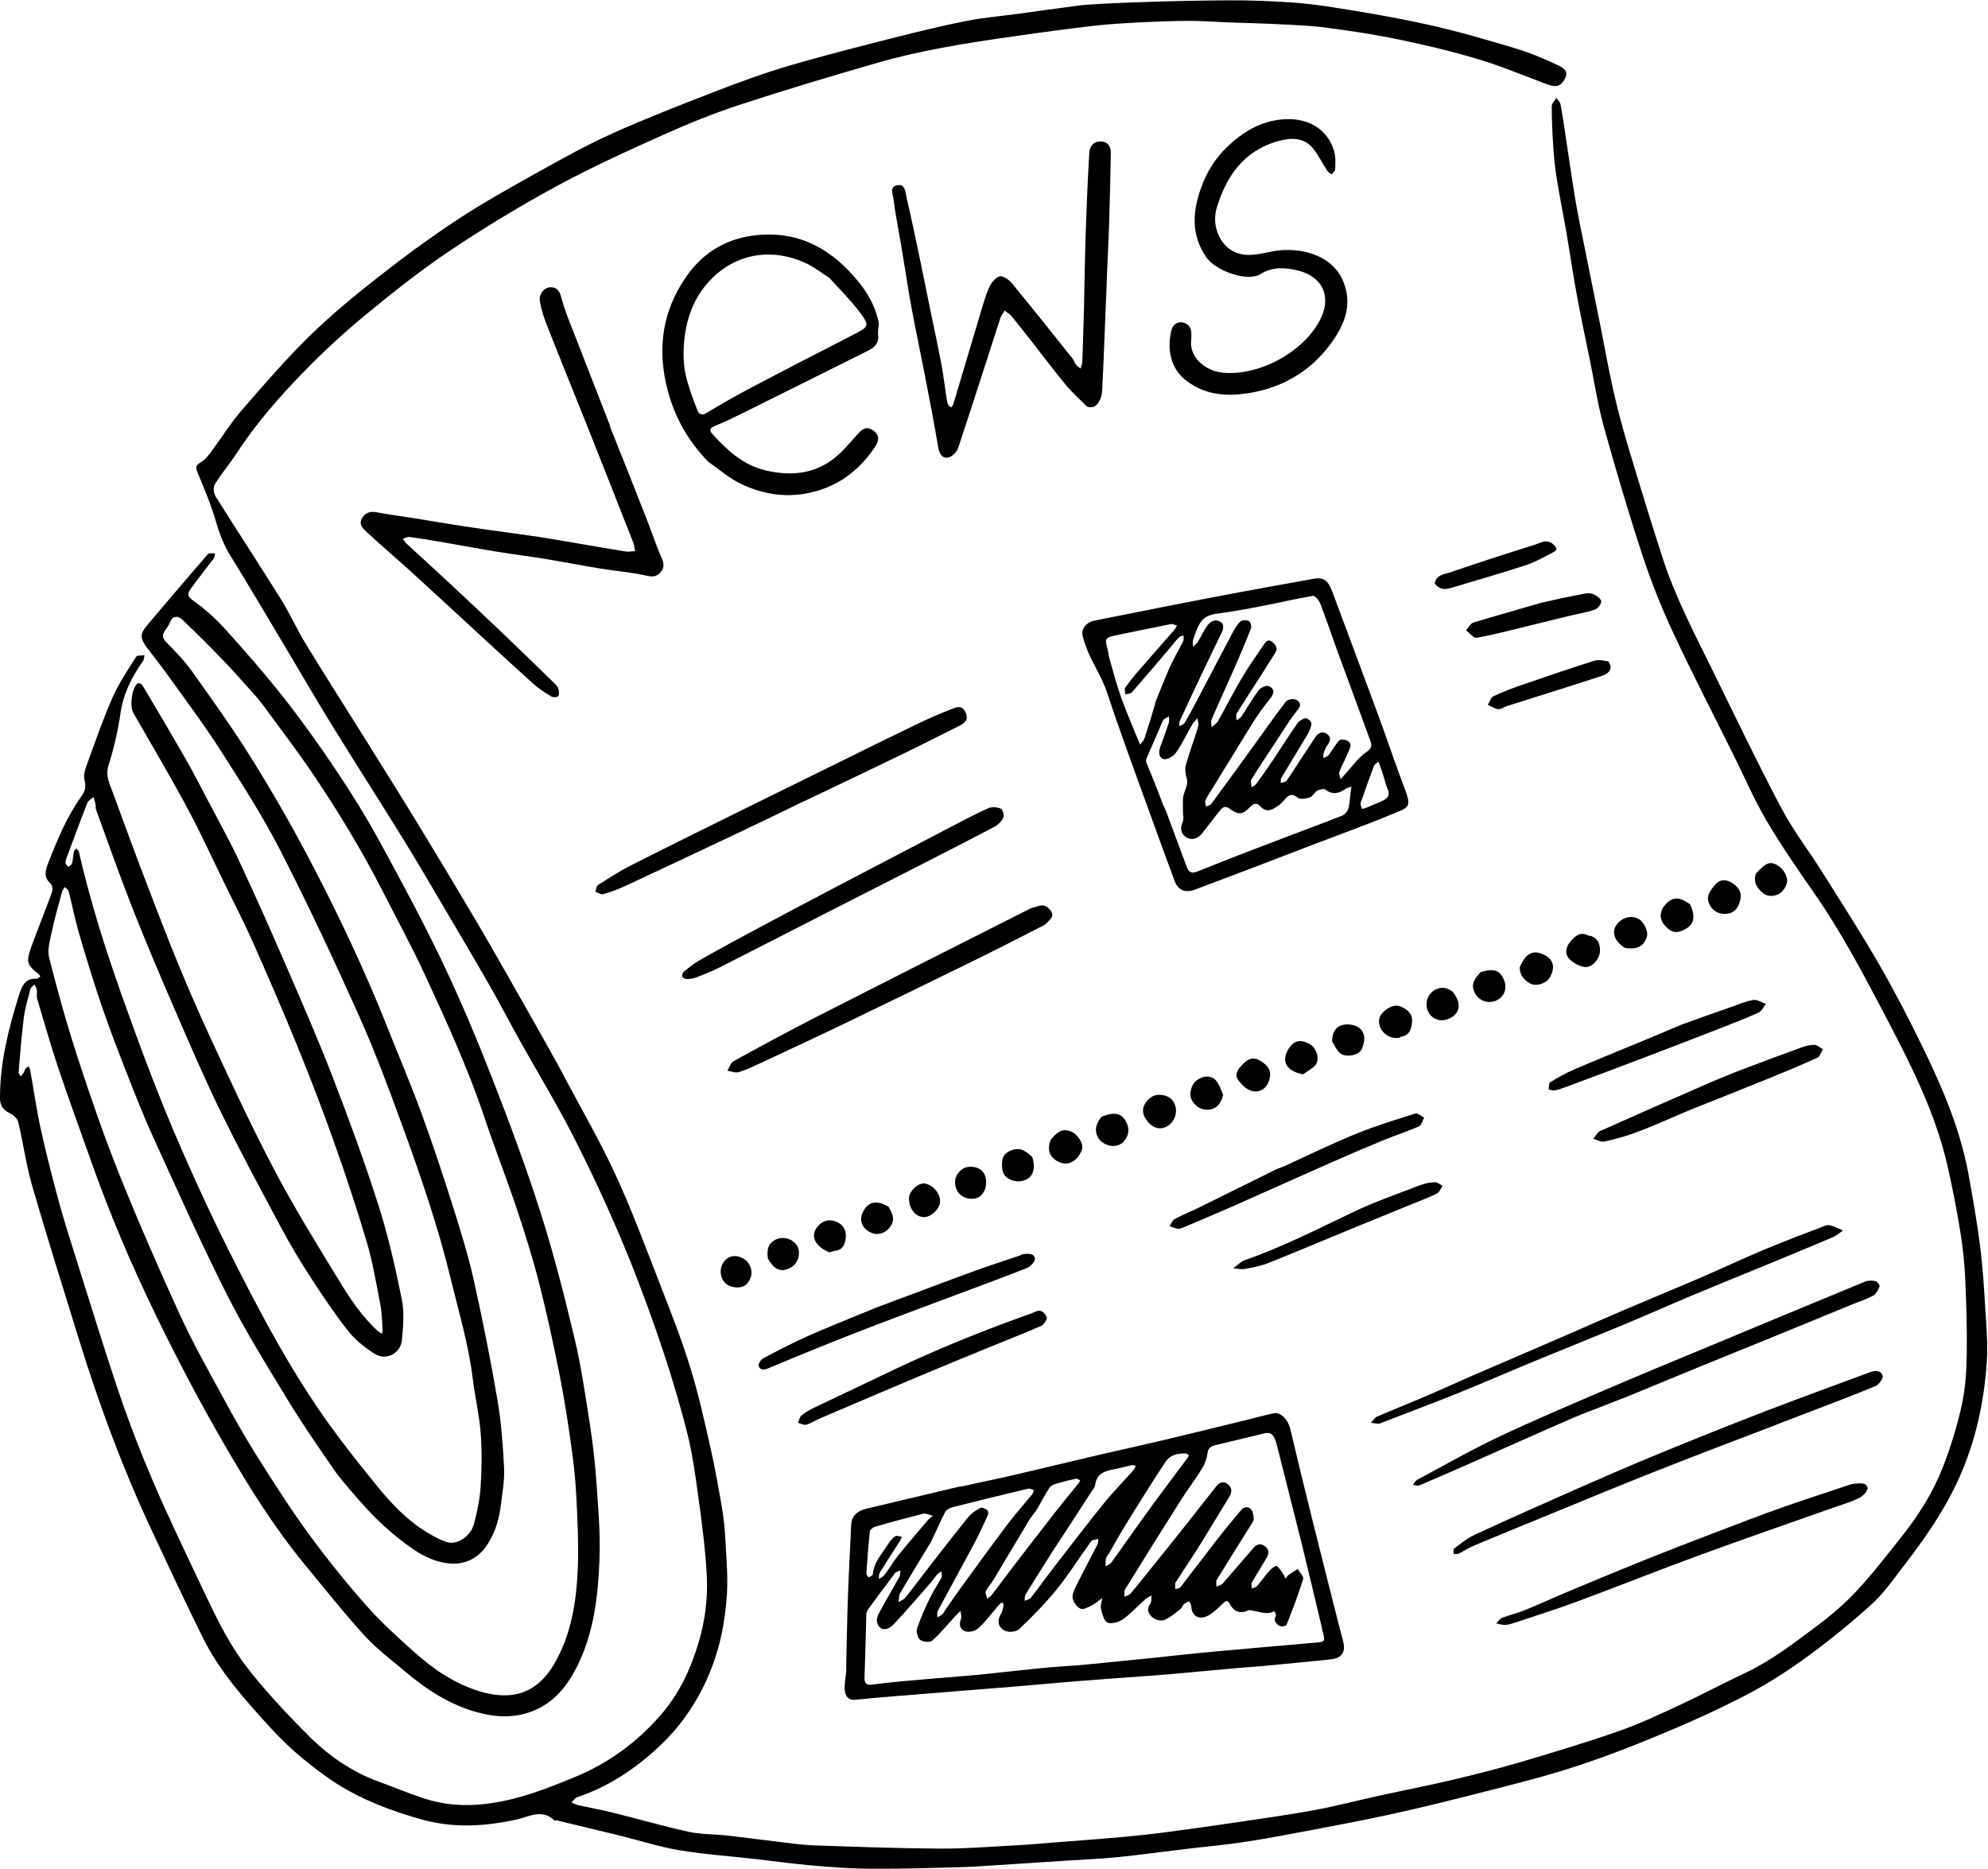 <?xml version="1.0" encoding="UTF-8"?><svg xmlns="http://www.w3.org/2000/svg" xmlns:xlink="http://www.w3.org/1999/xlink" fill="none" height="1115.4" preserveAspectRatio="xMidYMid meet" stroke="#000" stroke-linecap="round" stroke-linejoin="round" style="fill: none;" version="1.0" viewBox="-0.0 -0.2 1186.6 1115.4" width="1186.6" zoomAndPan="magnify"><g id="change1_1"><path class="selected" d="M334.063 637.181 C345.063 658.291 356.965 678.48 366.813 699.626 C376.94 721.373 385.264 743.974 393.996 766.35 C400.382 782.712 406.798 799.114 412.005 815.871 C416.847 831.456 420.36 847.476 423.981 863.413 C426.731 875.518 428.905 887.764 430.991 900.005 C432.068 906.326 432.668 912.76 433.002 919.167 C433.559 929.85 434.533 940.603 433.882 951.238 C432.815 968.658 429.245 985.661 422.03 1001.764 C415.113 1017.203 405.519 1030.827 393.255 1042.274 C379.163 1055.426 363.26 1066.048 344.731 1072.264 C343.306 1072.742 342.277 1074.398 341.063 1075.506 C342.464 1076.064 343.821 1076.822 345.274 1077.147 C352.151 1078.685 359.103 1079.911 365.939 1081.607 C381.033 1085.35 395.991 1089.688 411.172 1093.018 C418.522 1094.63 426.266 1094.375 433.804 1095.215 C444.599 1096.417 455.363 1097.898 466.152 1099.163 C472.697 1099.93 479.251 1100.895 485.823 1101.114 C510.873 1101.948 535.931 1102.88 560.99 1103.042 C575.709 1103.137 590.441 1101.94 605.158 1101.147 C614.058 1100.667 622.942 1099.869 631.83 1099.176 C644.417 1098.196 657.01 1097.284 669.583 1096.147 C678.685 1095.324 687.778 1094.337 696.838 1093.146 C711.027 1091.28 725.197 1089.262 739.353 1087.159 C754.401 1084.924 769.486 1082.857 784.436 1080.078 C797.485 1077.653 810.355 1074.28 823.328 1071.436 C837.703 1068.285 852.16 1065.492 866.481 1062.115 C880.096 1058.904 893.685 1055.498 907.097 1051.539 C926.813 1045.718 946.518 1039.778 965.924 1033.019 C978.254 1028.724 990.159 1023.12 1002.027 1017.612 C1015.32 1011.444 1028.267 1004.53 1041.528 998.29 C1056.997 991.01 1070.444 980.661 1083.988 970.539 C1092.557 964.135 1100.875 957.127 1108.134 949.304 C1117.967 938.706 1126.848 927.202 1135.823 915.839 C1145.432 903.672 1153.684 890.501 1159.367 876.113 C1164.125 864.067 1167.979 851.536 1170.822 838.902 C1173.03 829.088 1173.738 818.796 1173.907 808.697 C1174.167 793.122 1173.675 777.516 1172.958 761.949 C1172.531 752.67 1171.469 743.373 1169.965 734.203 C1167.883 721.497 1165.411 708.838 1162.587 696.274 C1155.154 663.208 1139.676 633.431 1124.088 603.738 C1111.439 579.644 1098.672 555.625 1083.119 533.193 C1073.288 519.015 1063.403 504.814 1054.645 489.972 C1047.29 477.509 1041.516 464.111 1035.066 451.115 C1022.785 426.371 1010.088 401.82 998.413 376.792 C991.46 361.886 985.367 346.474 980.236 330.846 C971.984 305.71 964.481 280.309 957.394 254.816 C953.792 241.856 951.765 228.456 949.07 215.246 C946.372 202.024 943.56 188.822 941.113 175.553 C938.877 163.426 937.136 151.208 935.042 139.053 C933.143 128.031 930.911 117.065 929.123 106.026 C928.124 99.856 927.531 93.602 927.113 87.361 C926.576 79.347 926.223 71.308 926.203 63.279 C926.199 61.582 927.974 59.881 928.929 58.181 C929.816 59.524 931.237 60.769 931.5 62.224 C932.852 69.709 933.913 77.247 935.062 84.768 C936.857 96.526 938.48 108.313 940.477 120.037 C942.111 129.633 944.157 139.16 946.07 148.708 C948.998 163.323 951.99 177.925 954.915 192.54 C957.658 206.243 960.065 220.021 963.151 233.645 C965.722 244.999 968.779 256.264 972.123 267.418 C978.696 289.338 985.4 311.224 992.454 332.993 C999.988 356.246 1011.379 377.844 1022.118 399.696 C1035.664 427.259 1048.921 454.983 1063.27 482.125 C1070.34 495.499 1079.732 507.632 1087.814 520.488 C1099.355 538.845 1111.111 557.09 1121.926 575.871 C1131.331 592.202 1139.955 609.018 1148.208 625.968 C1159.865 649.912 1170.183 674.442 1175.013 700.844 C1177.631 715.158 1180.115 729.518 1181.946 743.948 C1183.513 756.295 1184.255 768.759 1185.004 781.193 C1185.627 791.537 1186.576 801.969 1185.894 812.263 C1184.29 836.476 1179.258 859.941 1169.168 882.278 C1160.57 901.314 1148.757 918.182 1136.107 934.562 C1130.108 942.332 1124.44 950.616 1117.239 957.141 C1104.761 968.447 1091.601 979.105 1077.985 989.015 C1066.526 997.355 1054.436 1005.063 1041.863 1011.577 C1025.055 1020.285 1007.72 1028.079 990.221 1035.322 C972.438 1042.683 954.418 1049.658 936.066 1055.413 C915.631 1061.82 894.746 1066.821 873.979 1072.128 C858.568 1076.066 843.081 1079.743 827.537 1083.117 C812.345 1086.415 797.053 1089.267 781.776 1092.155 C768.766 1094.615 755.755 1097.118 742.669 1099.1 C731.281 1100.825 719.783 1101.819 708.34 1103.189 C694.694 1104.823 681.075 1106.722 667.405 1108.112 C657.384 1109.131 647.298 1109.523 637.241 1110.18 C621.823 1111.186 606.405 1112.197 590.985 1113.174 C584.959 1113.555 578.932 1114.009 572.899 1114.151 C555.207 1114.57 537.509 1115.17 519.816 1115.068 C508.09 1115 496.346 1114.113 484.652 1113.106 C473.175 1112.118 461.754 1110.486 450.303 1109.189 C435.33 1107.493 420.246 1106.477 405.409 1103.984 C393.323 1101.954 381.54 1098.135 369.602 1095.194 C357.193 1092.137 344.759 1089.177 332.331 1086.196 C331.858 1086.082 331.129 1086.399 330.864 1086.15 C323.335 1079.065 315.641 1084.102 307.975 1085.758 C289.274 1089.798 270.716 1090.912 251.863 1085.687 C236.273 1081.366 221.218 1075.845 207.193 1068.003 C198.15 1062.948 189.732 1056.59 181.654 1050.049 C174.367 1044.15 167.507 1037.589 161.193 1030.652 C146.17 1014.145 131.169 997.474 121.147 977.276 C110.321 955.458 100.023 933.374 89.724 911.3 C72.681 874.772 58.817 837.02 46.932 798.532 C37.576 768.234 28.028 737.989 19.218 707.532 C15.615 695.075 13.885 682.084 10.903 669.43 C10.431 667.424 8.148 665.267 6.159 664.318 C2.111 662.388 0.008 659.897 0 655.206 C-0.037 634.037 5.042 613.782 11.308 593.842 C12.671 589.505 14.51 583.32 21.728 583.95 C22.461 584.014 23.283 583.06 24.063 582.579 C23.765 582.113 23.566 581.517 23.153 581.201 C16.202 575.87 15.435 573.987 18.558 565.266 C22.503 554.248 26.967 543.416 30.958 532.413 C31.511 530.888 31.32 528.037 30.308 527.184 C25.914 523.48 27.022 519.325 28.678 515.105 C34.227 500.967 39.981 486.945 48.963 474.479 C50.765 471.977 51.46 469 50.41 465.198 C49.525 461.994 51.258 457.809 52.53 454.313 C57.217 441.43 61.69 428.43 67.239 415.915 C70.995 407.445 76.301 399.64 81.245 391.744 C81.848 390.781 84.508 391.106 86.216 390.834 C85.956 391.992 86.02 393.38 85.386 394.273 C78.626 403.803 73.565 413.849 71.877 425.741 C70.391 436.216 67.884 446.645 64.719 456.746 C62.784 462.919 65.547 467.81 67.295 472.625 C78.069 502.306 89.174 531.877 100.775 561.245 C108.465 580.715 116.728 599.988 125.522 618.985 C137.83 645.573 150.167 672.193 163.811 698.103 C175.605 720.5 188.974 742.089 202.175 763.712 C208.91 774.745 216.046 785.658 225.832 794.425 C226.45 794.979 227.235 795.348 227.942 795.803 C228.1 794.88 228.454 793.943 228.385 793.038 C228.001 788.053 227.932 782.995 226.982 778.113 C224.56 765.67 222.485 753.083 218.894 740.962 C212.845 720.541 206.09 700.308 198.96 680.235 C192.105 660.937 184.713 641.812 176.978 622.848 C168.546 602.177 159.617 581.703 150.573 561.29 C145.765 550.437 140.272 539.887 135.059 529.215 C127.408 513.551 120.188 497.653 111.948 482.304 C101.601 463.032 90.455 444.186 79.543 425.221 C77.248 421.231 78.772 409.639 82.382 407.52 C82.872 407.233 84.572 408.037 85.001 408.758 C93.579 423.189 102.167 437.617 110.502 452.189 C115.34 460.647 119.79 469.328 124.321 477.958 C130.5 489.726 137 501.349 142.626 513.378 C152.152 533.747 161.302 554.299 170.239 574.935 C179.906 597.258 189.673 619.563 198.436 642.248 C208.209 667.549 217.584 693.05 225.832 718.879 C231.692 737.231 235.956 756.157 239.797 775.058 C241.401 782.956 240.692 791.514 239.88 799.657 C239.123 807.241 230.707 812.477 223.034 807.407 C217.393 803.68 211.808 799.255 207.68 793.981 C199.535 783.577 192.15 772.543 184.957 761.441 C178.789 751.921 172.973 742.134 167.624 732.132 C155.378 709.233 143.042 686.36 131.634 663.04 C121.757 642.85 112.911 622.145 103.973 601.51 C95.345 581.589 86.859 561.594 78.908 541.397 C71.29 522.045 64.428 502.394 57.284 482.856 C56.962 481.977 57.235 480.897 57.038 479.951 C56.723 478.434 56.245 476.951 55.836 475.454 C54.579 476.585 52.713 477.476 52.16 478.883 C47.823 489.923 43.726 501.059 39.594 512.178 C39.27 513.051 38.954 514.092 39.143 514.942 C39.327 515.764 40.168 516.441 40.72 517.181 C41.501 516.503 42.758 515.948 42.972 515.123 C43.568 512.829 43.647 510.406 44.115 508.071 C44.253 507.378 45.006 506.808 45.477 506.181 C46.006 506.75 46.866 507.243 47.016 507.899 C53.793 537.541 62.975 566.476 73.139 595.088 C80.874 616.861 88.872 638.561 97.534 659.978 C105.556 679.815 114.285 699.387 123.316 718.79 C131.454 736.276 140.189 753.496 149.079 770.616 C163.373 798.143 178.67 825.119 196.831 850.316 C205.694 862.614 215.197 874.467 224.735 886.259 C233.355 896.916 242.767 906.871 254.584 914.119 C258.386 916.45 262.398 918.656 266.6 920.066 C272.684 922.109 280.973 916.735 282.941 909.173 C284.84 901.873 286.431 894.353 286.895 886.852 C287.556 876.169 287.714 865.364 286.882 854.706 C286.034 843.833 283.437 833.108 282.127 822.256 C279.713 802.27 273.906 783.087 269.194 763.619 C261.643 732.416 251.312 702.127 240.307 672.06 C232.21 649.939 224.034 627.779 214.406 606.303 C199.462 572.969 183.974 539.833 167.317 507.33 C156.691 486.595 143.96 466.886 131.381 447.223 C121.695 432.081 110.833 417.688 100.378 403.044 C96.308 397.345 91.89 391.896 87.688 386.29 C83.682 380.947 83.416 378.233 87.57 373.269 C99.208 359.361 111.086 345.655 122.879 331.877 C123.419 331.246 123.966 330.355 124.66 330.18 C125.846 329.88 127.152 330.052 128.408 330.026 C128.138 331.067 128.149 332.317 127.552 333.114 C123.157 338.987 118.501 344.67 114.233 350.632 C112.558 352.971 110.843 355.087 115.047 358.05 C122.071 362.998 128.644 368.871 134.414 375.252 C146.462 388.574 158.306 402.133 169.405 416.247 C180.35 430.166 190.665 444.626 200.526 459.337 C209.546 472.794 218.163 486.592 225.935 500.798 C239.139 524.933 252.225 549.18 264.077 573.992 C274.953 596.76 284.724 620.106 293.907 643.618 C304.221 670.027 314.129 696.653 322.728 723.657 C330.542 748.193 336.894 773.237 342.877 798.299 C346.86 814.988 349.321 832.061 351.974 849.039 C353.776 860.579 355.148 872.224 355.96 883.874 C357.044 899.402 358.415 915.019 357.82 930.528 C356.969 952.749 354.383 974.95 343.993 995.2 C337.381 1008.087 328.293 1018.351 313.434 1022.473 C303.761 1025.156 294.512 1024.258 285.16 1021.763 C268.616 1017.351 254.695 1008.19 241.791 997.347 C233.451 990.338 224.655 983.669 217.36 975.666 C204.982 962.089 193.559 947.634 181.858 933.448 C163.682 911.411 148.592 887.201 134.33 862.608 C119.676 837.34 106.035 811.417 93.25 785.149 C78.492 754.825 65.285 723.755 54.059 691.899 C47.653 673.721 40.971 655.637 34.848 637.365 C30.229 623.582 26.256 609.58 22.125 595.638 C21.671 594.106 22.241 592.297 22.004 590.665 C21.832 589.485 21.109 588.385 20.631 587.249 C19.775 588.183 18.43 588.987 18.145 590.071 C16.637 595.806 14.916 601.55 14.168 607.405 C12.8 618.111 12.032 628.894 11.127 639.654 C11.06 640.457 11.903 641.337 12.323 642.181 C12.903 641.497 13.574 640.869 14.038 640.113 C14.517 639.334 14.667 638.338 15.201 637.613 C15.648 637.004 16.44 636.649 17.08 636.181 C17.408 636.951 17.896 637.693 18.039 638.495 C20.15 650.295 21.822 662.19 24.392 673.888 C27.564 688.326 31.263 702.658 35.131 716.928 C38.125 727.973 41.634 738.881 45.082 749.797 C53.692 777.058 62.024 804.415 71.196 831.486 C77.172 849.123 83.903 866.552 91.244 883.668 C99.987 904.054 109.615 924.067 119.112 944.121 C124.727 955.978 130.257 967.94 136.895 979.226 C142.249 988.33 148.703 996.92 155.575 1004.965 C164.861 1015.836 174.711 1026.272 184.874 1036.334 C196.851 1048.191 210.636 1057.533 226.657 1063.303 C235.498 1066.488 244.16 1070.201 253.089 1073.102 C264.92 1076.947 276.944 1077.837 289.516 1076.401 C308.565 1074.227 325.957 1067.438 343.379 1060.223 C363.407 1051.928 380.362 1039.439 394.495 1023.161 C405.385 1010.619 412.289 995.803 417 980.014 C420.872 967.034 422.555 953.549 421.861 940.115 C421.068 924.761 419.059 909.441 416.965 894.191 C415.099 880.594 413.277 866.884 409.855 853.632 C404.869 834.325 399.026 815.19 392.516 796.338 C385.53 776.112 377.928 756.052 369.528 736.375 C360.82 715.973 351.383 695.835 341.247 676.105 C331.614 657.356 320.611 639.313 310.315 620.901 C304.193 609.953 298.446 598.794 292.223 587.906 C283.43 572.523 274.387 557.282 265.385 542.02 C257.324 528.351 249.364 514.616 241.021 501.12 C226.896 478.273 212.381 455.668 198.267 432.814 C189.194 418.121 180.562 403.155 171.704 388.328 C160.289 369.221 149.013 350.027 137.323 331.09 C133.332 324.625 130.855 317.846 128.739 310.604 C125.853 300.727 121.84 291.151 117.851 281.639 C116.5 278.418 117.156 277.253 119.916 275.644 C122.119 274.358 123.975 272.224 125.534 270.13 C131.773 261.752 137.282 252.763 144.082 244.883 C157.23 229.647 170.454 214.382 184.804 200.31 C197.723 187.641 211.817 176.077 226.077 164.899 C241.392 152.894 257.116 141.316 273.38 130.646 C288.956 120.427 305.302 111.339 321.593 102.263 C336.036 94.216 350.545 86.144 365.611 79.391 C385.832 70.329 406.516 62.263 427.196 54.271 C441.573 48.714 456.101 43.405 470.876 39.054 C491.732 32.912 512.84 27.602 533.916 22.236 C548.129 18.617 562.404 15.169 576.782 12.301 C586.605 10.342 596.655 9.529 606.6 8.178 C618.745 6.527 630.879 4.796 643.032 3.211 C647.036 2.689 651.08 2.423 655.115 2.201 C662.473 1.798 669.835 1.436 677.2 1.199 C689.559 0.801 701.92 0.381 714.284 0.218 C727.005 0.051 739.746 -0.209 752.449 0.292 C765.055 0.788 777.73 1.476 790.186 3.341 C810.754 6.421 831.299 9.927 851.613 14.36 C869.034 18.163 886.207 23.214 903.314 28.304 C912.293 30.976 921.091 34.507 929.528 38.569 C931.653 39.592 936.775 41.562 934.124 46.661 C931.746 51.238 928.997 52.175 923.498 50.131 C909.776 45.03 896.238 39.305 882.245 35.099 C866.604 30.397 850.635 26.648 834.635 23.314 C820.401 20.348 805.973 18.19 791.549 16.295 C781.904 15.029 772.123 14.719 762.391 14.218 C752.705 13.719 743.003 13.539 733.309 13.174 C725.446 12.878 717.584 12.225 709.724 12.254 C699.528 12.291 689.326 12.703 679.141 13.225 C670.24 13.682 661.324 14.22 652.476 15.247 C637.277 17.01 622.105 19.038 606.961 21.222 C592.067 23.369 577.153 25.482 562.377 28.291 C549.353 30.767 536.345 33.615 523.619 37.298 C496.128 45.253 468.684 53.421 441.497 62.346 C425.868 67.477 410.525 73.689 395.51 80.432 C374.134 90.032 352.738 99.753 332.166 110.923 C310.563 122.653 289.442 135.435 269.009 149.102 C251.571 160.766 235.014 173.859 218.803 187.214 C205.532 198.147 192.79 209.859 180.822 222.203 C166.272 237.211 152.468 252.974 141.014 270.621 C136.97 276.852 132.066 282.535 128.193 288.859 C127.137 290.582 127.552 294.257 128.729 296.136 C141.603 316.68 154.93 336.941 167.761 357.51 C173.08 366.038 177.173 375.326 182.406 383.913 C193.374 401.913 204.751 419.665 215.916 437.545 C226.993 455.283 238.133 472.984 249.032 490.831 C260.634 509.83 272.069 528.933 283.419 548.084 C290.781 560.506 297.896 573.075 305.054 585.617 C314.758 602.619 324.397 619.658 334.063 637.181 M157.063 420.681 C155.764 419.049 154.545 417.346 153.153 415.797 C146.703 408.621 140.362 401.337 133.682 394.38 C125.625 385.986 117.402 377.739 108.95 369.746 C106.535 367.461 103.261 366.674 101.448 371.222 C100.709 373.078 99.436 374.736 98.306 376.417 C96.599 378.957 97.043 380.754 99.26 383.04 C104.581 388.528 110.02 394.041 114.44 400.237 C126.411 417.019 138.454 433.8 149.387 451.259 C161.248 470.199 172.465 489.597 182.935 509.34 C200.779 542.991 217.122 577.393 231.208 612.823 C238.148 630.28 245.514 647.581 251.953 665.22 C258.777 683.916 264.986 702.85 270.978 721.833 C275.41 735.872 279.72 750.011 282.915 764.366 C288.132 787.809 292.845 811.387 296.889 835.059 C299.186 848.508 300.178 862.233 300.88 875.879 C301.249 883.049 299.86 890.331 299.029 897.536 C298.057 905.971 295.757 913.962 291.111 921.254 C286.101 929.117 278.744 933.261 269.88 932.945 C261.644 932.652 253.89 929.273 246.946 924.558 C234.108 915.843 222.952 905.268 212.911 893.497 C208.212 887.988 203.291 882.603 199.189 876.667 C189.736 862.989 180.266 849.285 171.639 835.083 C159.062 814.376 146.195 793.739 135.308 772.136 C119.64 741.048 105.458 709.201 91.016 677.508 C84.956 664.207 79.689 650.535 74.362 636.914 C69.424 624.288 64.601 611.603 60.252 598.766 C55.539 584.86 51.244 570.803 47.136 556.705 C44.739 548.483 43.117 540.037 40.991 531.731 C40.74 530.751 39.499 530.025 38.716 529.181 C38.165 530.061 37.363 530.873 37.103 531.832 C35.032 539.484 32.789 547.105 31.157 554.854 C30.007 560.309 28.076 566.365 29.354 571.431 C34.503 591.85 40.218 612.167 46.756 632.184 C54.269 655.183 62.178 678.105 71.181 700.552 C82.469 728.698 94.601 756.531 107.228 784.106 C114.94 800.949 124.081 817.154 132.932 833.454 C139.451 845.46 146.177 857.386 153.463 868.936 C163.336 884.589 173.307 900.232 184.212 915.168 C194.984 929.92 206.496 944.203 218.58 957.902 C227.419 967.921 237.438 976.962 247.423 985.889 C258.699 995.971 271.278 1004.513 285.784 1009.021 C305.809 1015.245 320.601 1010.191 330.682 993.014 C341.183 975.123 344.132 955.18 344.896 934.973 C345.431 920.812 344.68 906.577 343.967 892.402 C343.467 882.458 342.39 872.513 340.985 862.652 C338.956 848.41 336.784 834.165 333.967 820.063 C330.324 801.824 326.417 783.615 321.814 765.6 C317.988 750.622 313.337 735.828 308.427 721.162 C302.311 702.892 295.263 684.935 289.139 666.668 C279.419 637.676 266.746 609.926 253.945 582.252 C245.912 564.883 236.773 548.024 228.053 530.976 C215.844 507.109 201.967 484.209 186.98 462.015 C177.596 448.119 167.397 434.774 157.063 420.681 z" fill="#000" stroke="none"/></g><g id="change1_2"><path class="selected" d="M576.313 886.431 C584.536 884.515 592.531 882.947 600.475 881.156 C610.361 878.928 620.205 876.515 630.067 874.181 C639.019 872.063 647.961 869.904 656.923 867.833 C669.548 864.915 682.209 862.148 694.818 859.159 C710.58 855.423 726.306 851.537 742.043 847.695 C748.09 846.219 754.093 844.543 760.175 843.231 C764.367 842.327 768.819 847.006 770.113 852.485 C774.41 870.673 778.862 888.825 783.365 906.963 C788.2 926.44 793.151 945.887 798.069 965.343 C799.249 970.013 800.527 974.658 801.701 979.329 C803.297 985.681 801.091 989.407 793.932 990.152 C780.168 991.585 766.388 992.869 752.61 994.169 C748.257 994.58 743.887 994.8 739.532 995.19 C724.922 996.5 710.317 997.866 695.707 999.17 C691.187 999.574 686.655 999.845 682.128 1000.182 C668.715 1001.18 655.298 1002.124 641.891 1003.199 C630.47 1004.114 619.065 1005.221 607.647 1006.171 C595.07 1007.217 582.487 1008.176 569.907 1009.183 C557.493 1010.176 545.078 1011.157 532.668 1012.191 C525.276 1012.806 517.884 1013.437 510.508 1014.211 C506.184 1014.664 504.519 1011.771 504.219 1008.563 C503.878 1004.932 504.748 1001.192 505.051 997.496 C505.132 996.503 505.043 995.497 505.066 994.498 C505.395 980.642 505.605 966.782 506.098 952.932 C506.61 938.542 507.394 924.162 508.065 909.779 C508.3 904.746 511.374 901.554 517.18 900.176 C535.38 895.857 553.571 891.504 571.775 887.203 C573.168 886.874 574.632 886.848 576.313 886.431 M688.563 989.181 C697.977 988.181 707.383 987.114 716.805 986.199 C727.882 985.124 738.971 984.17 750.056 983.185 C761.472 982.17 772.888 981.146 784.309 980.194 C791.231 979.617 791.231 979.676 789.221 972.825 C789.087 972.37 789.167 971.856 789.055 971.391 C784.991 954.412 781.009 937.413 776.817 920.466 C771.997 900.983 766.932 881.561 762.097 862.082 C760.609 856.085 758.723 854.226 754.462 855.269 C744.925 857.604 735.377 859.894 725.826 862.173 C723.266 862.784 721.268 863.497 720.792 866.803 C720.339 869.951 719.296 873.244 717.644 875.942 C713.707 882.371 709.088 888.378 705.049 894.749 C693.762 912.55 682.597 930.428 671.514 948.357 C670.822 949.477 671.255 951.292 671.165 952.783 C672.441 952.106 674.066 951.725 674.934 950.702 C679.188 945.688 683.242 940.505 687.365 935.379 C693.599 927.63 699.87 919.911 706.053 912.121 C712.711 903.732 719.248 895.246 725.921 886.869 C727.71 884.623 730.144 883.402 732.744 885.452 C735.287 887.458 735.627 890.04 733.83 892.95 C727.529 903.16 721.405 913.48 715.044 923.652 C710.723 930.561 706.047 937.247 701.723 944.154 C701.105 945.141 701.577 946.81 701.545 948.163 C702.566 947.822 703.993 947.798 704.544 947.091 C711.789 937.794 718.843 928.349 726.087 919.051 C730.826 912.969 735.737 907.016 740.695 901.11 C742.384 899.098 744.971 898.585 746.717 900.572 C747.914 901.935 748.321 904.347 748.319 906.289 C748.318 907.663 747.135 909.094 746.32 910.4 C739.63 921.133 732.855 931.813 726.264 942.605 C725.642 943.624 726.103 945.305 726.061 946.679 C727.337 946.071 728.97 945.779 729.831 944.805 C735.948 937.891 741.88 930.814 747.932 923.841 C749.972 921.49 752.218 920.377 755.189 922.738 C758.109 925.059 757.173 927.51 755.76 929.942 C752.943 934.79 749.884 939.498 747.144 944.387 C746.654 945.26 747.219 946.724 747.297 947.915 C748.338 947.386 749.664 947.101 750.367 946.282 C752.97 943.252 755.243 939.933 757.901 936.956 C758.998 935.727 761.515 933.998 762.071 934.386 C763.749 935.553 764.822 937.619 766.044 939.394 C766.562 940.147 766.864 941.049 767.265 941.883 C767.864 941.164 768.351 940.288 769.086 939.756 C770.851 938.48 772.732 937.365 774.567 936.185 C775.732 938.202 778.302 940.655 777.834 942.164 C774.959 951.424 771.477 960.503 767.906 969.527 C767.629 970.227 764.718 970.72 763.739 970.132 C761.678 968.895 759.908 967.024 761.562 964.041 C761.879 963.469 761.022 962.246 760.706 961.324 C755.364 964.172 750.273 960.806 745.05 960.709 C744.935 960.707 744.836 960.981 744.694 961.04 C739.961 963.004 736.358 961.508 734.119 957.123 C732.616 954.18 731.508 955.233 729.829 956.852 C727.498 959.101 725.15 961.43 722.457 963.186 C716.39 967.143 711.407 964.867 711.012 958.372 C710.951 957.36 710.209 956.39 709.782 955.4 C708.742 955.961 707.543 956.351 706.704 957.13 C705.806 957.964 705.453 959.436 704.503 960.154 C701.364 962.526 698.302 965.311 694.729 966.671 C692.769 967.417 689.151 966.335 687.535 964.777 C685.746 963.051 684.025 960.147 686.553 956.99 C687.474 955.84 687.116 953.666 687.341 951.959 C686.045 952.737 684.59 953.336 683.481 954.323 C679.093 958.233 675.117 962.688 670.37 966.076 C667.898 967.84 663.65 969.112 661.114 968.167 C659.058 967.4 657.929 963.094 657.212 960.158 C656.715 958.118 657.615 955.737 657.891 953.509 C655.908 954.94 654.056 956.626 651.905 957.731 C649.734 958.847 646.822 960.556 645.044 959.879 C642.932 959.075 640.86 956.196 640.307 953.854 C639.806 951.731 641.003 948.938 642.085 946.756 C646.274 938.313 650.747 930.011 655.021 921.609 C655.517 920.635 655.43 919.365 655.614 918.232 C654.143 918.669 652.021 918.632 651.301 919.618 C644.42 929.046 638.245 939.026 630.927 948.088 C624.037 956.621 616.24 964.475 608.307 972.068 C606.602 973.701 602.017 974.116 599.794 973.011 C596.197 971.222 594.73 967.523 597.351 963.291 C598.296 961.764 598.585 959.803 599.019 958.003 C599.148 957.471 598.749 956.811 598.592 956.21 C598.023 956.426 597.306 956.496 596.913 956.889 C595.888 957.914 595.016 959.091 594.061 960.189 C590.648 964.11 587.545 968.39 583.661 971.773 C581.904 973.304 578.242 974.071 576.064 973.339 C573.254 972.396 572.107 969.45 573.57 966.013 C574.138 964.681 573.434 962.808 573.309 961.181 C572.227 962.254 571.103 963.288 570.071 964.407 C565.541 969.318 561.303 974.55 556.347 978.981 C555.047 980.143 550.862 979.711 549.26 978.433 C547.721 977.205 546.732 973.573 547.383 971.627 C549.475 965.37 552.256 959.318 555.125 953.357 C557.139 949.17 559.831 945.314 561.987 941.189 C562.478 940.249 562.005 938.805 561.976 937.594 C561.151 938.144 560.179 938.56 559.533 939.272 C558.249 940.687 557.216 942.329 555.955 943.768 C548.555 952.212 541.327 960.821 533.615 968.972 C529.284 973.549 524.666 972.851 523.488 967.915 C523.056 966.103 524.007 963.665 524.981 961.868 C528.823 954.773 532.977 947.847 536.876 940.782 C537.445 939.749 537.262 938.301 537.428 937.046 C536.367 937.53 534.93 937.726 534.305 938.544 C528.809 945.73 523.431 953.008 518.1 960.318 C517.495 961.148 517.136 962.34 517.103 963.378 C516.708 975.903 516.466 988.433 516.015 1000.955 C515.9 1004.164 516.922 1005.59 520.218 1005.193 C526.102 1004.484 531.986 1003.738 537.887 1003.204 C549.798 1002.127 561.72 1001.184 573.637 1000.18 C577.499 999.855 581.366 999.574 585.22 999.17 C597.669 997.867 610.103 996.417 622.562 995.215 C631.268 994.375 640.015 993.972 648.723 993.152 C661.68 991.932 674.618 990.515 688.563 989.181 M555.563 920.181 C549.446 930.299 543.258 940.375 537.289 950.58 C536.428 952.052 536.62 954.14 536.325 955.943 C537.718 955.043 539.456 954.421 540.443 953.195 C544.932 947.616 549.173 941.839 553.572 936.187 C561.71 925.731 569.792 915.228 578.146 904.946 C579.967 902.704 582.693 901.044 585.296 899.675 C586.175 899.213 588.152 900.226 589.257 901.057 C589.832 901.488 590.029 903.188 589.666 903.979 C586.969 909.859 584.273 915.753 581.23 921.458 C574.171 934.694 566.883 947.808 559.807 961.036 C559.222 962.129 559.541 963.706 559.441 965.059 C560.48 964.435 561.625 963.931 562.524 963.147 C563.2 962.556 563.532 961.583 564.068 960.817 C567.322 956.169 570.525 951.484 573.866 946.9 C583.008 934.362 592.092 921.779 601.438 909.394 C606.072 903.254 611.257 897.531 616.122 891.562 C616.671 890.889 616.761 889.843 617.063 888.969 C615.897 888.707 614.624 887.999 613.579 888.248 C598.595 891.817 583.629 895.464 568.699 899.252 C567.027 899.676 564.896 900.71 564.186 902.085 C561.227 907.821 558.73 913.795 555.563 920.181 M628.563 925.181 C623.063 933.9 617.518 942.59 612.125 951.374 C611.511 952.375 611.751 953.9 611.595 955.181 C612.848 954.585 614.518 954.316 615.285 953.338 C619.991 947.341 624.415 941.123 629.079 935.091 C638.946 922.331 648.738 909.507 658.888 896.974 C664.514 890.026 670.815 883.626 676.762 876.935 C677.329 876.297 677.546 875.348 677.926 874.544 C677.143 874.423 676.311 874.069 675.585 874.221 C672.075 874.954 668.617 875.951 665.095 876.615 C659.565 877.657 654.595 879.067 653.694 885.929 C653.47 887.633 651.974 889.198 650.965 890.765 C643.679 902.079 636.367 913.378 628.563 925.181 M618.563 901.181 C617.063 903.222 615.394 905.16 614.092 907.319 C606.952 919.157 599.929 931.064 592.802 942.908 C591.426 945.195 589.449 947.17 588.381 949.57 C587.894 950.665 588.943 952.445 589.296 953.914 C590.218 953.143 591.319 952.51 592.034 951.58 C595.994 946.422 599.808 941.151 603.77 935.994 C612.503 924.627 621.255 913.274 630.08 901.979 C634.601 896.193 639.3 890.546 643.906 884.827 C644.253 884.396 644.506 883.891 644.802 883.42 C643.975 883.007 643.053 882.119 642.337 882.262 C638.839 882.961 635.361 883.822 631.946 884.857 C630.049 885.431 627.558 885.962 626.603 887.371 C623.754 891.581 621.531 896.214 618.563 901.181 M521.563 911.181 C520.73 911.973 519.25 912.7 519.164 913.565 C518.33 921.929 517.69 930.313 517.128 938.701 C517.075 939.496 517.932 940.353 518.367 941.181 C519.266 940.622 520.906 940.115 520.95 939.495 C521.472 932.116 526.547 927.075 530.11 921.286 C531.202 919.513 532.645 917.78 534.334 916.625 C535.189 916.039 536.952 916.781 538.304 916.922 C537.868 917.864 537.534 918.87 536.981 919.737 C533.033 925.933 528.978 932.061 525.127 938.315 C524.501 939.331 524.715 940.865 524.541 942.159 C525.698 941.35 527.155 940.766 527.958 939.692 C530.781 935.914 533.158 931.789 536.11 928.123 C541.977 920.836 548.095 913.75 554.163 906.627 C554.894 905.768 555.96 905.194 556.87 904.488 C555.552 904.053 554.251 903.555 552.91 903.209 C552.285 903.048 551.549 903.042 550.925 903.202 C541.298 905.672 531.682 908.181 521.563 911.181 M662.063 926.681 C661.397 927.738 660.416 928.72 660.141 929.87 C659.784 931.366 659.988 932.996 659.95 934.568 C661.128 933.799 662.66 933.285 663.429 932.221 C670.825 921.984 677.995 911.584 685.421 901.369 C693.076 890.841 700.948 880.47 708.708 870.018 C709.099 869.491 709.722 868.491 709.569 868.324 C709.077 867.788 708.284 867.258 707.586 867.227 C702.878 867.02 698.387 868.148 695.709 872.161 C689.119 882.035 682.875 892.142 676.564 902.201 C671.674 909.992 666.893 917.852 662.063 926.681 z" fill="#000" stroke="none"/></g><g id="change1_3"><path class="selected" d="M775.813 506.931 C754.674 515.07 733.795 522.984 712.89 530.832 C707.503 532.854 703.129 530.967 701.203 525.794 C696.902 514.245 692.65 502.677 688.478 491.081 C679.14 465.126 669.413 439.297 660.794 413.104 C657.551 403.247 651.466 394.982 648.079 385.366 C647.308 383.179 646.509 380.964 646.113 378.694 C645.435 374.816 648.605 371.103 653.174 370.188 C668.255 367.17 683.334 364.145 698.427 361.192 C712.307 358.476 726.192 355.788 740.096 353.198 C754.804 350.458 769.535 347.836 784.261 345.188 C789.847 344.183 792.719 346.19 795.068 352.505 C804.199 377.045 813.416 401.552 822.468 426.12 C827.795 440.579 832.643 455.218 838.134 469.614 C842.798 481.842 841.159 481.449 830.854 485.711 C813.787 492.771 796.386 499.027 779.123 505.616 C778.115 506.001 777.084 506.327 775.813 506.931 M724.063 469.681 C722.531 472.214 720.809 474.658 719.561 477.324 C719.081 478.35 719.679 479.881 719.786 481.181 C720.878 480.648 722.362 480.404 723.004 479.538 C731.011 468.722 738.916 457.829 746.807 446.927 C753.668 437.449 760.35 427.835 767.461 418.548 C768.435 417.275 771.837 416.636 773.395 417.327 C775.658 418.331 777.23 420.181 774.541 423.471 C769.889 429.162 766.111 435.572 762.034 441.726 C756.929 449.433 751.8 457.126 746.934 464.982 C746.245 466.095 746.986 468.094 747.065 469.683 C748.065 468.93 749.317 468.36 750.02 467.392 C753.449 462.676 756.8 457.901 760.047 453.059 C764.849 445.901 769.422 438.585 774.371 431.532 C775.45 429.993 777.612 428.703 779.452 428.412 C780.439 428.256 782.869 430.563 782.777 431.592 C782.567 433.929 781.485 436.329 780.258 438.409 C775.192 446.995 769.91 455.453 764.806 464.017 C764.329 464.817 764.539 466.027 764.429 467.047 C765.567 466.666 767.131 466.626 767.764 465.838 C769.721 463.401 771.338 460.689 773.06 458.065 C777.102 451.911 781.091 445.722 785.177 439.597 C786.837 437.109 789.423 436.046 791.919 437.706 C794.556 439.461 794.261 442.015 792.303 444.531 C791.286 445.838 790.669 447.509 790.111 449.1 C789.78 450.042 789.916 451.149 789.843 452.181 C790.916 451.629 792.333 451.341 793 450.476 C795.207 447.617 796.918 444.347 799.321 441.687 C800.033 440.899 802.663 441.079 803.96 441.726 C807.902 443.69 805.416 446.73 804.505 449.131 C803.032 453.009 800.852 456.621 799.402 460.506 C798.96 461.691 799.932 463.404 800.257 464.875 C800.963 464.039 801.64 463.175 802.382 462.372 C806.731 457.67 810.509 452.134 815.654 448.58 C819.259 446.091 818.784 444.206 817.763 441.411 C811.211 423.467 804.564 405.557 798.012 387.613 C794.629 378.347 791.509 368.982 787.949 359.787 C787.243 357.961 784.823 355.213 783.616 355.416 C773.427 357.121 763.36 359.538 753.208 361.492 C744.221 363.221 735.209 364.919 726.136 366.057 C721.724 366.611 718.322 368.343 716.164 371.873 C714.342 374.854 713.26 378.325 712.135 381.675 C711.723 382.902 712.129 384.404 712.162 385.78 C713.129 384.782 714.307 383.914 715.022 382.76 C716.814 379.862 718.217 376.714 720.116 373.895 C721.878 371.277 724.471 369.076 727.776 370.551 C730.999 371.989 730.356 374.917 729.063 377.598 C725.313 385.375 721.526 393.135 717.824 400.935 C713.2 410.68 708.622 420.447 704.11 430.245 C703.731 431.069 704.01 432.195 703.983 433.181 C705.01 432.582 706.455 432.234 706.992 431.341 C709.462 427.23 711.741 422.998 713.977 418.751 C721.032 405.349 727.998 391.898 735.097 378.519 C736.558 375.765 738.127 372.921 740.283 370.75 C741.252 369.775 744.077 369.754 745.508 370.445 C746.437 370.893 747.114 373.697 746.627 374.949 C743.447 383.123 740.002 391.198 736.48 399.234 C732.09 409.248 727.477 419.164 723.144 429.202 C722.589 430.488 723.136 432.25 723.173 433.791 C724.47 432.589 726.167 431.614 726.997 430.147 C731.727 421.797 736.027 413.198 740.911 404.942 C745.056 397.936 749.709 391.222 754.337 384.517 C755.413 382.958 756.811 380.722 759.489 383.029 C761.71 384.941 762.874 386.789 761.073 389.58 C758.703 393.254 756.427 396.989 754.067 400.67 C748.747 408.967 743.335 417.206 738.148 425.585 C737.528 426.586 738.073 428.308 738.078 429.696 C739.073 428.932 740.357 428.36 741.015 427.372 C744.482 422.169 747.551 416.681 751.297 411.697 C752.461 410.149 755.831 408.644 757.293 409.258 C760.842 410.747 760.639 413.587 758.195 416.654 C754.554 421.225 751.037 425.94 747.94 430.89 C740.009 443.566 732.338 456.407 724.063 469.681 M694.063 479.681 C694.653 480.938 695.334 482.16 695.818 483.456 C699.92 494.423 704.002 505.399 708.054 516.385 C709.355 519.911 710.669 521.609 715.215 519.74 C732.446 512.654 749.907 506.127 767.307 499.454 C778.525 495.151 789.823 491.052 800.986 486.612 C802.584 485.976 804.279 484.128 804.773 482.492 C805.664 479.54 805.669 476.322 806.069 473.219 C806.238 471.906 806.471 470.602 806.675 469.293 C805.537 469.69 804.25 469.867 803.288 470.522 C799.34 473.206 795.579 474.441 791.205 471.071 C790.234 470.323 787.652 470.898 786.255 471.668 C784.573 472.596 783.592 475.053 781.893 475.63 C779.629 476.399 776.135 477.048 774.647 475.875 C771.477 473.377 769.539 473.818 767.216 476.497 C766.017 477.878 764.781 479.298 763.316 480.362 C759.689 482.998 756.066 485.315 751.967 480.726 C750.425 479 748.528 478.962 746.418 481.153 C741.566 486.196 739.313 486.332 733.828 482.355 C730.615 480.025 729.121 482.367 727.589 484.23 C724.043 488.542 720.812 493.113 717.261 497.42 C714.876 500.315 711.315 501.476 708.21 499.577 C705.024 497.629 704.073 494.328 705.919 490.345 C706.767 488.514 706.063 485.964 706.063 483.741 C706.063 481.35 705.984 478.957 706.081 476.571 C706.258 472.221 709.839 468.531 708.186 463.686 C707.385 461.336 707.241 458.357 707.917 455.981 C710.069 448.415 712.851 441.03 715.133 433.498 C715.594 431.974 714.93 430.11 714.785 428.403 C713.725 429.649 712.45 430.771 711.641 432.163 C708.37 437.793 705.592 443.749 701.888 449.066 C700.448 451.132 696.588 453.367 694.624 452.796 C691.313 451.833 691.495 448.173 692.749 444.947 C694.536 440.351 696.159 435.686 697.677 430.994 C698.038 429.88 697.702 428.541 697.687 427.305 C696.647 427.93 695.513 428.445 694.601 429.22 C694.056 429.682 693.819 430.535 693.512 431.242 C690.438 438.301 687.358 445.358 684.346 452.444 C684.056 453.126 683.941 454.11 684.207 454.767 C687.442 462.759 690.764 470.715 694.063 479.681 M690.063 417.681 C692.883 410.862 695.528 403.962 698.58 397.248 C700.876 392.197 703.761 387.416 706.222 382.435 C706.684 381.501 706.384 380.19 706.436 379.054 C705.494 379.414 704.296 379.525 703.66 380.181 C701.873 382.025 700.336 384.109 698.667 386.071 C691.028 395.058 683.425 404.077 675.654 412.949 C674.881 413.832 673.056 413.793 671.719 414.181 C671.649 412.866 671.021 411.175 671.608 410.303 C673.832 407 676.332 403.86 678.942 400.844 C686.151 392.514 693.478 384.286 700.725 375.989 C701.454 375.154 701.954 374.12 702.561 373.179 C701.367 372.846 700.082 372.042 698.994 372.254 C687.624 374.47 676.281 376.83 664.939 379.189 C659.816 380.255 659.341 381.349 661.029 386.851 C661.579 388.643 661.572 390.603 662.091 392.409 C664.312 400.134 666.323 407.94 669.001 415.508 C672.025 424.052 675.678 432.374 679.068 440.787 C679.528 441.928 680.054 443.042 680.55 444.168 C681.388 443.026 682.577 442.002 683.005 440.724 C685.458 433.41 687.73 426.035 690.063 417.681 M824.563 459.181 C823.975 457.592 823.386 456.004 822.797 454.415 C821.886 455.215 820.518 455.84 820.136 456.842 C817.334 464.183 814.656 471.575 812.151 479.022 C811.819 480.012 812.681 481.403 812.99 482.608 C814.03 482.283 815.1 482.032 816.105 481.62 C818.81 480.511 821.481 479.317 824.179 478.185 C827.701 476.708 830.14 474.969 828.155 470.395 C826.687 467.014 826.063 463.266 824.563 459.181 z" fill="#000" stroke="none"/></g><g id="change1_4"><path class="selected" d="M364.313 254.931 C371.73 273.377 378.927 291.56 386.049 309.773 C389.134 317.662 391.801 325.727 395.185 333.482 C396.665 336.874 396.123 339.421 393.925 341.701 C391.932 343.768 389.775 344.229 386.345 343.44 C377.24 341.345 367.822 340.654 358.571 339.146 C347.21 337.294 335.909 335.08 324.551 333.214 C315.464 331.721 306.31 330.638 297.222 329.15 C286.016 327.315 274.854 325.219 263.663 323.295 C257.27 322.196 250.869 321.122 244.442 320.261 C243.173 320.09 241.767 320.94 240.425 321.32 C241.126 322.263 241.702 323.342 242.55 324.127 C250.607 331.586 258.757 338.944 266.789 346.431 C277.988 356.869 289.164 367.334 300.246 377.897 C310.671 387.834 320.974 397.899 331.287 407.952 C332.169 408.812 333.071 409.926 333.342 411.07 C333.669 412.452 333.887 414.56 333.126 415.302 C332.368 416.041 330.001 416.036 328.93 415.385 C325.294 413.176 321.649 410.839 318.493 408.01 C306.416 397.183 294.518 386.157 282.572 375.185 C270.013 363.65 257.529 352.032 244.908 340.565 C236.229 332.68 227.251 325.12 218.685 317.118 C216.67 315.235 213.93 312.69 216.075 309.099 C218.132 305.657 221.014 304.763 225.031 305.546 C232.648 307.029 240.371 307.965 248.039 309.191 C255.844 310.438 263.629 311.81 271.436 313.038 C278.493 314.148 285.563 315.17 292.636 316.174 C302.244 317.538 311.874 318.761 321.47 320.208 C329.436 321.41 337.368 322.839 345.313 324.184 C354.655 325.764 363.983 327.424 373.342 328.898 C375.185 329.188 377.138 328.787 379.04 328.705 C378.702 327.018 378.608 325.236 377.99 323.659 C369.39 301.726 360.764 279.803 352.05 257.915 C343.564 236.601 334.892 215.361 326.483 194.017 C324.618 189.282 323.029 184.326 322.215 179.324 C321.542 175.189 324.94 171.29 328.531 171.245 C332.989 171.19 334.191 174.012 335.269 178.143 C337.206 185.561 340.303 192.688 343.082 199.873 C350.026 217.825 357.065 235.741 364.049 253.678 C364.163 253.97 364.063 254.345 364.313 254.931 z" fill="#000" stroke="none"/></g><g id="change1_5"><path class="selected" d="M422.813 275.431 C408.923 261.173 400.5 244.74 396.869 225.312 C392.609 202.516 397.317 181.87 410.523 163.616 C420.435 149.916 434.514 141.749 452.035 140.098 C477.799 137.67 496.907 148.897 512.54 168.108 C518.048 174.877 522.141 182.281 524.161 190.789 C524.348 191.579 524.551 192.401 524.519 193.199 C524.433 195.358 523.882 197.553 524.132 199.66 C524.729 204.687 521.945 207.211 517.954 209.195 C493.088 221.558 468.258 233.99 443.381 246.331 C437.864 249.068 432.28 251.699 426.594 254.056 C423.573 255.309 423.213 256.636 425.328 258.952 C434.153 268.617 443.602 277.348 456.881 280.506 C473.542 284.468 488.831 282.417 501.617 270.056 C505.495 266.307 508.951 262.121 512.607 258.14 C515.114 255.409 517.607 254.146 521.253 256.739 C525.219 259.56 524.554 263.033 522.6 265.995 C512.666 281.057 499.317 291.005 481.066 294.318 C467.276 296.821 454.41 294.346 442.232 288.56 C435.355 285.293 429.422 280.04 422.813 275.431 M495.063 165.681 C490.454 162.738 486.097 159.259 481.19 156.947 C462.091 147.948 440.944 150.332 425.304 165.57 C414.097 176.489 409.164 190.514 408.178 205.858 C407.805 211.67 408.003 217.725 409.246 223.382 C410.825 230.574 413.548 237.546 416.188 244.455 C416.872 246.244 418.351 248.289 421.526 246.37 C430.542 240.923 439.709 235.696 449.029 230.785 C468.974 220.279 489.041 210.004 509.08 199.678 C518.95 194.593 519.341 194.361 512.693 185.518 C507.535 178.657 501.313 172.597 495.063 165.681 z" fill="#000" stroke="none"/></g><g id="change1_6"><path class="selected" d="M648.813 242.431 C644.397 237.966 639.898 234.026 636.134 229.478 C628.906 220.743 622.102 211.657 615.105 202.73 C611.355 197.944 607.638 193.129 603.755 188.454 C602.659 187.134 601.027 186.26 599.641 185.181 C598.782 186.643 597.62 188.006 597.109 189.581 C588.712 215.433 580.497 241.345 571.898 267.129 C571.093 269.542 568.176 272.526 565.88 272.873 C562.261 273.42 560.594 270.454 559.943 266.518 C557.582 252.243 554.789 238.038 552.046 223.829 C549.459 210.422 546.571 197.072 544.11 183.644 C541.888 171.517 540.094 159.312 538.054 147.151 C536.435 137.503 534.465 127.903 533.245 118.207 C532.931 115.711 530.837 111.226 535.421 110.341 C540.207 109.417 540.306 114.023 541.005 117.069 C543.594 128.353 545.997 139.681 548.377 151.012 C550.666 161.907 552.829 172.828 555.066 183.734 C557.302 194.635 559.703 205.505 561.761 216.438 C563.11 223.604 563.959 230.863 565.083 238.072 C565.273 239.291 565.583 240.533 566.104 241.64 C566.373 242.211 567.226 242.508 567.815 242.929 C568.231 242.269 568.822 241.66 569.038 240.94 C574.189 223.742 579.271 206.524 584.436 189.33 C586.213 183.414 587.811 177.396 590.221 171.736 C591.42 168.919 593.88 165.655 596.506 164.764 C598.348 164.138 602.139 166.6 603.854 168.678 C616.199 183.639 628.246 198.845 640.345 214.008 C641.101 214.955 641.349 216.306 642.105 217.253 C642.886 218.232 643.998 218.949 644.965 219.78 C645.331 218.432 645.971 217.094 646.02 215.735 C646.43 204.489 646.731 193.239 647.061 181.99 C647.076 181.49 647.053 180.99 647.065 180.49 C647.396 165.966 647.606 151.438 648.097 136.919 C648.612 121.695 649.261 106.471 650.163 91.266 C650.377 87.664 652.181 84.355 656.618 84.212 C660.693 84.081 663.114 86.678 663.032 91.281 C662.786 105.141 662.446 118.999 662.044 132.854 C661.82 140.551 661.379 148.24 661.067 155.934 C660.389 172.652 659.738 189.372 659.06 206.09 C658.748 213.783 658.456 221.479 658.032 229.167 C657.874 232.032 657.95 235.128 656.863 237.666 C655.555 240.721 653.58 244.028 648.813 242.431 z" fill="#000" stroke="none"/></g><g id="change1_7"><path class="selected" d="M711.063 202.181 C709.413 212.99 719.545 221.059 729.304 222.136 C752.111 224.654 779.45 208.912 788.528 189.452 C794.743 176.131 788.992 164.751 774.713 161.235 C767.14 159.37 759.47 158.909 752.449 163.331 C744.54 168.312 725.454 161.372 719.916 153.193 C710.741 139.643 711.816 126.003 716.991 111.624 C720.325 102.361 725.413 94.226 732.384 87.558 C741.613 78.73 752.082 72.194 765.533 71.033 C779.641 69.815 792.251 75.988 796.346 90.112 C797.32 93.471 797.039 97.249 796.953 100.826 C796.928 101.869 795.58 102.881 794.838 103.907 C793.913 103.14 792.732 102.539 792.108 101.577 C789.394 97.392 787.17 92.852 784.161 88.904 C778.566 81.562 770.513 81.884 762.902 84 C742.549 89.66 731.905 104.911 726.202 123.986 C722.874 135.116 728.763 147.319 738.17 150.708 C745.491 153.345 752.773 151.045 760.042 149.732 C775.404 146.958 794.47 151.539 801.353 166.807 C807.229 179.844 803.316 191.616 796.392 201.949 C784.621 219.517 767.78 230.502 746.593 234.193 C732.952 236.57 719.89 235.874 708.331 227.165 C702.111 222.478 698.828 215.964 698.178 208.363 C697.853 204.557 698.287 200.54 699.202 196.821 C699.95 193.782 702.531 191.549 705.99 192.267 C709.743 193.046 711.339 195.85 711.07 199.676 C711.023 200.342 711.063 201.013 711.063 202.181 z" fill="#000" stroke="none"/></g><g id="change1_8"><path class="selected" d="M477.813 478.931 C464.775 485.303 452.011 491.477 439.193 497.535 C417.186 507.936 395.168 518.314 373.099 528.583 C368.923 530.527 364.558 532.157 360.135 533.426 C358.79 533.812 356.959 532.502 355.35 531.968 C355.865 530.595 355.973 528.582 356.962 527.953 C363.385 523.865 369.808 519.699 376.588 516.261 C399.012 504.893 421.575 493.797 444.109 482.647 C464.704 472.457 485.326 462.322 505.946 452.185 C520.061 445.247 534.152 438.259 548.336 431.466 C554.717 428.411 561.244 425.634 567.818 423.016 C570.824 421.82 574.227 420.339 576.297 424.866 C578.119 428.85 576.352 431.083 572.979 432.767 C561.66 438.416 550.397 444.179 539.014 449.694 C519.875 458.967 500.662 468.087 481.474 477.259 C480.364 477.79 479.202 478.21 477.813 478.931 z" fill="#000" stroke="none"/></g><g id="change1_9"><path class="selected" d="M961.813 836.931 C953.812 840.181 945.952 842.928 938.332 846.231 C919.269 854.496 900.321 863.028 881.314 871.423 C870.051 876.397 858.785 881.364 847.455 886.181 C846.325 886.662 844.741 886.077 843.368 885.986 C844.205 884.947 844.827 883.507 845.909 882.928 C862.123 874.248 878.115 865.086 894.726 857.236 C916.425 846.982 938.571 837.661 960.625 828.175 C978.859 820.333 997.232 812.816 1015.556 805.185 C1048.085 791.64 1080.611 778.087 1113.192 764.667 C1115.042 763.905 1117.459 763.923 1119.452 764.342 C1120.502 764.562 1122.155 766.814 1121.885 767.494 C1121.067 769.561 1119.847 772.034 1118.052 773.032 C1114.182 775.184 1109.846 776.492 1105.718 778.186 C1090.344 784.494 1074.988 790.847 1059.604 797.13 C1044.789 803.181 1029.933 809.132 1015.122 815.191 C1000.596 821.134 986.111 827.179 971.59 833.133 C968.456 834.418 965.241 835.504 961.813 836.931 z" fill="#000" stroke="none"/></g><g id="change1_10"><path class="selected" d="M1052.813 852.931 C1044.05 856.362 1035.507 859.467 1027.029 862.738 C1011.227 868.835 995.425 874.935 979.694 881.209 C964.966 887.082 950.323 893.168 935.653 899.185 C916.995 906.837 898.329 914.469 879.714 922.226 C876.587 923.529 873.746 925.504 870.682 926.981 C869.816 927.398 868.628 927.15 867.588 927.206 C867.709 926.069 867.399 924.35 868.022 923.888 C871.926 920.991 875.763 917.779 880.128 915.766 C900.543 906.349 921.08 897.188 941.659 888.132 C957.863 881 974.111 873.956 990.486 867.231 C1011.277 858.692 1032.141 850.319 1053.113 842.236 C1073.953 834.204 1094.974 826.639 1115.897 818.82 C1119.123 817.615 1122.648 817.42 1123.724 820.82 C1124.205 822.341 1121.476 826.133 1119.409 827 C1106.635 832.361 1093.643 837.202 1080.706 842.174 C1071.505 845.711 1062.279 849.181 1052.813 852.931 z" fill="#000" stroke="none"/></g><g id="change1_11"><path class="selected" d="M618.313 554.431 C605.372 561.039 592.728 567.493 579.98 573.735 C554.364 586.278 528.73 598.783 503.031 611.153 C486.79 618.971 470.432 626.546 454.094 634.16 C449.772 636.174 445.432 638.267 440.894 639.646 C438.923 640.245 436.431 639.131 434.177 638.795 C435.376 636.853 436.107 634.059 437.848 633.102 C454.105 624.165 470.416 615.31 486.938 606.876 C529.414 585.193 572.004 563.731 614.567 542.219 C615.928 541.531 617.515 541.303 618.962 540.768 C622.331 539.524 624.888 540.133 627.13 543.247 C629.725 546.85 626.433 548.682 624.939 550.518 C623.493 552.293 620.741 553.003 618.313 554.431 z" fill="#000" stroke="none"/></g><g id="change1_12"><path class="selected" d="M436.313 562.431 C450.079 554.999 463.586 547.803 477.112 540.641 C486.262 535.796 495.431 530.985 504.604 526.184 C524.999 515.508 545.39 504.824 565.81 494.193 C573.75 490.06 581.661 485.839 589.81 482.155 C591.944 481.19 595.176 481.461 597.398 482.383 C598.532 482.853 599.521 486.515 598.843 487.864 C597.718 490.106 595.486 492.195 593.216 493.393 C577.923 501.463 562.51 509.307 547.11 517.175 C529.103 526.375 511.061 535.507 493.051 544.7 C471.875 555.509 450.743 566.405 429.53 577.14 C425.007 579.429 420.259 581.295 415.529 583.138 C413.801 583.812 411.829 584.066 409.962 584.092 C409.008 584.106 407.54 583.401 407.222 582.639 C406.911 581.892 407.456 580.284 408.16 579.705 C410.968 577.392 413.831 575.073 416.956 573.236 C423.227 569.551 429.684 566.181 436.313 562.431 z" fill="#000" stroke="none"/></g><g id="change1_13"><path class="selected" d="M823.313 849.431 C821.474 849.426 819.885 849.17 818.296 848.914 C819.459 847.67 820.389 845.89 821.822 845.268 C831.283 841.159 840.892 837.394 850.374 833.333 C860.001 829.21 869.509 824.812 879.118 820.647 C896.495 813.114 913.92 805.691 931.304 798.173 C943.319 792.976 955.263 787.617 967.299 782.473 C983.298 775.637 999.395 769.027 1015.378 762.153 C1028.111 756.677 1040.65 750.745 1053.434 745.395 C1065.364 740.402 1077.492 735.88 1089.569 731.246 C1090.586 730.856 1091.976 730.894 1093.024 731.24 C1095.426 732.035 1097.723 733.144 1100.063 734.126 C1098.065 735.477 1096.223 737.195 1094.044 738.122 C1080.442 743.907 1066.775 749.538 1053.111 755.175 C1039.305 760.871 1025.442 766.43 1011.669 772.205 C997.61 778.099 983.679 784.297 969.606 790.153 C951.694 797.605 933.672 804.791 915.742 812.198 C899.804 818.783 883.999 825.696 868.001 832.128 C853.282 838.045 838.383 843.515 823.313 849.431 z" fill="#000" stroke="none"/></g><g id="change1_14"><path class="selected" d="M1102.313 886.431 C1104.092 885.848 1105.612 885.288 1107.151 885.23 C1110.037 885.121 1114.042 884.24 1114.707 887.797 C1115.023 889.485 1111.944 892.699 1109.705 893.792 C1104.748 896.212 1099.359 897.757 1094.129 899.61 C1067.824 908.929 1041.429 918.002 1015.228 927.607 C990.355 936.725 965.741 946.547 940.9 955.756 C928.462 960.368 915.78 964.326 903.19 968.521 C901.565 969.062 899.826 969.52 898.137 969.532 C896.448 969.543 894.755 968.946 893.063 968.615 C894.24 967.471 895.221 965.824 896.63 965.275 C900.94 963.596 905.526 962.611 909.803 960.862 C918.924 957.133 927.878 953.001 936.971 949.202 C952.315 942.793 967.672 936.412 983.101 930.212 C996.39 924.872 1009.762 919.737 1023.142 914.627 C1036.814 909.405 1050.471 904.13 1064.262 899.238 C1076.773 894.801 1089.456 890.848 1102.313 886.431 z" fill="#000" stroke="none"/></g><g id="change1_15"><path class="selected" d="M522.313 780.431 C529.936 777.475 537.317 774.791 544.68 772.058 C557.093 767.449 569.458 762.71 581.912 758.215 C590.758 755.022 599.718 752.145 608.621 749.112 C609.347 748.865 610.016 748.266 610.736 748.222 C613.513 748.05 617.227 747.52 617.731 750.86 C617.982 752.52 615.128 755.667 613.027 756.502 C598.437 762.303 583.67 767.657 568.972 773.186 C549.52 780.502 530.016 787.685 510.652 795.23 C493.162 802.044 475.787 809.161 458.479 816.425 C455.771 817.561 453.701 817.349 452.844 815.133 C452.417 814.031 454.069 811.209 455.471 810.463 C464.182 805.831 472.963 801.285 481.964 797.253 C493.053 792.286 504.376 787.84 515.606 783.188 C517.739 782.305 519.91 781.515 522.313 780.431 z" fill="#000" stroke="none"/></g><g id="change1_16"><path class="selected" d="M525.813 820.931 C553.803 807.287 582.259 795.613 611.232 785.178 C613.549 784.343 615.911 783.596 618.137 782.561 C621.736 780.887 623.701 783.627 624.75 785.788 C625.259 786.838 623.205 790.31 621.581 791.024 C611.027 795.664 600.258 799.813 589.586 804.19 C575.927 809.792 562.263 815.385 548.656 821.113 C528.953 829.408 509.294 837.804 489.634 846.199 C486.803 847.407 484.17 849.181 481.253 850.038 C479.838 850.453 477.977 849.351 476.318 848.936 C476.972 847.446 477.239 845.488 478.36 844.565 C480.616 842.705 483.231 841.186 485.884 839.916 C499.077 833.601 512.331 827.414 525.813 820.931 z" fill="#000" stroke="none"/></g><g id="change1_17"><path class="selected" d="M767.313 695.431 C781.601 688.848 795.473 682.106 809.73 676.31 C821.142 671.671 832.98 668.05 844.749 664.358 C846.132 663.924 848.273 665.91 850.063 666.774 C849.045 668.576 848.453 671.348 846.936 672.016 C839.897 675.112 832.531 677.453 825.415 680.386 C814.6 684.845 803.854 689.479 793.15 694.201 C774.131 702.592 755.184 711.146 736.17 719.549 C726.878 723.655 717.511 727.593 708.158 731.562 C706.6 732.223 704.936 733.084 703.332 733.064 C701.57 733.042 699.819 732.108 698.063 731.572 C699.087 730.108 699.789 728.043 701.194 727.29 C706.074 724.675 711.245 722.61 716.221 720.164 C731.036 712.88 745.799 705.493 760.613 698.206 C762.677 697.191 764.909 696.515 767.313 695.431 z" fill="#000" stroke="none"/></g><g id="change1_18"><path class="selected" d="M1036.313 639.431 C1049.27 634.475 1061.956 629.712 1074.7 625.108 C1077.323 624.16 1080.163 623.335 1082.897 623.353 C1084.625 623.364 1086.342 625.045 1088.063 625.976 C1086.978 627.711 1086.296 630.326 1084.743 631.037 C1075.374 635.327 1065.844 639.278 1056.294 643.159 C1041.326 649.243 1026.31 655.209 1011.293 661.174 C994.409 667.881 978.241 676.49 960.311 680.425 C958.927 680.729 957.471 681.283 956.138 681.094 C954.4 680.847 952.751 679.973 951.063 679.369 C952.412 677.791 953.445 675.509 955.157 674.743 C977.068 664.93 999.064 655.305 1021.071 645.706 C1026.005 643.553 1031.063 641.682 1036.313 639.431 z" fill="#000" stroke="none"/></g><g id="change1_19"><path class="selected" d="M1003.313 611.431 C1013.309 607.769 1023.049 604.342 1032.802 600.952 C1037.318 599.382 1041.77 597.368 1046.425 596.574 C1048.771 596.173 1051.505 598.047 1054.063 598.892 C1052.645 600.655 1051.585 603.199 1049.744 604.044 C1042.48 607.379 1035.001 610.257 1027.547 613.165 C1012.921 618.871 998.279 624.535 983.606 630.119 C967.634 636.198 951.626 642.18 935.62 648.166 C933.164 649.084 930.671 649.972 928.119 650.53 C926.965 650.783 925.626 650.195 924.371 649.989 C924.637 648.519 924.402 646.238 925.251 645.713 C929.714 642.958 934.31 640.321 939.119 638.244 C951.832 632.755 964.677 627.574 977.472 622.274 C986.001 618.74 994.533 615.212 1003.313 611.431 z" fill="#000" stroke="none"/></g><g id="change1_20"><path class="selected" d="M742.063 752.181 C765.136 744.212 786.373 733.293 807.935 723.037 C820.83 716.903 834.419 712.216 847.769 707.066 C850.508 706.009 853.556 705.442 856.488 705.326 C857.982 705.266 859.536 706.71 861.063 707.474 C859.979 709.043 859.242 711.3 857.748 712.054 C853.09 714.402 848.152 716.198 843.31 718.178 C832.202 722.719 821.073 727.208 809.977 731.779 C792.337 739.045 774.769 746.487 757.055 753.565 C752.618 755.338 747.78 756.224 743.047 757.085 C740.826 757.49 738.418 756.869 736.094 756.712 C737.917 755.202 739.74 753.692 742.063 752.181 z" fill="#000" stroke="none"/></g><g id="change1_21"><path class="selected" d="M920.313 359.431 C928.695 357.515 936.813 355.775 944.968 354.235 C946.897 353.871 949.195 353.611 950.887 354.33 C952.862 355.169 955.471 356.964 955.729 358.66 C955.956 360.148 953.642 363 951.876 363.626 C947.203 365.281 942.207 366.009 937.36 367.19 C923.304 370.617 909.264 374.113 895.203 377.52 C891.101 378.514 886.956 379.337 882.815 380.153 C881.853 380.343 880.554 380.571 879.876 380.105 C878.133 378.906 876.65 377.328 875.063 375.901 C876.504 374.328 877.672 371.857 879.429 371.324 C892.909 367.231 906.504 363.515 920.313 359.431 z" fill="#000" stroke="none"/></g><g id="change1_22"><path class="selected" d="M959.813 394.431 C962.688 397.815 961.395 401.43 956.262 403.109 C937.359 409.292 918.358 415.173 899.403 421.196 C897.649 421.753 895.884 423.194 894.26 423.013 C892.124 422.775 890.123 421.336 888.063 420.413 C889.135 418.669 889.803 416.057 891.351 415.336 C897.189 412.618 903.246 410.323 909.342 408.22 C923.461 403.35 937.613 398.568 951.847 394.05 C954.171 393.312 956.979 394.099 959.813 394.431 z" fill="#000" stroke="none"/></g><g id="change1_23"><path class="selected" d="M856.313 347.931 C857.365 342.635 862.241 342.545 865.805 341.314 C882.41 335.575 899.143 330.195 915.91 324.942 C919.582 323.792 923.532 321.01 927.445 324.978 C929.009 326.563 929.84 327.96 927.526 329.147 C922.051 331.956 916.658 335.153 910.858 337.057 C896.042 341.923 881.018 346.155 866.086 350.671 C862.369 351.795 859.032 351.714 856.313 347.931 z" fill="#000" stroke="none"/></g><g id="change1_24"><path class="selected" d="M683.813 667.431 C680.835 662.959 682.259 658.032 687.222 654.523 C690.632 652.112 697.134 653.075 699.762 656.38 C703.544 661.135 702.247 668.372 697.011 671.734 C692.469 674.65 687.257 673.019 683.813 667.431 z" fill="#000" stroke="none"/></g><g id="change1_25"><path class="selected" d="M1008.813 539.431 C1012.634 548.071 1010.81 552.623 1003.398 555.464 C998.817 557.22 995.95 554.632 993.58 551.975 C990.582 548.615 990.393 544.301 993.263 540.577 C995.942 537.1 999.382 534.764 1004.099 536.753 C1005.652 537.408 1007.079 538.363 1008.813 539.431 z" fill="#000" stroke="none"/></g><g id="change1_26"><path class="selected" d="M1038.063 539.181 C1036.137 544.166 1032.374 545.65 1027.967 545.101 C1022.972 544.478 1019.819 540.515 1019.43 536.265 C1019.169 533.402 1021.889 529.748 1024.184 527.3 C1027.082 524.209 1031.046 524.676 1034.404 527.082 C1039.063 530.42 1040.013 533.806 1038.063 539.181 z" fill="#000" stroke="none"/></g><g id="change1_27"><path class="selected" d="M627.063 680.181 C630.369 676.038 633.683 672.714 639.357 675.136 C643.524 676.914 647.016 682.502 645.736 686.009 C643.435 692.312 637.95 695.621 633.046 693.664 C626.766 691.159 624.682 686.635 627.063 680.181 z" fill="#000" stroke="none"/></g><g id="change1_28"><path class="selected" d="M616.063 690.181 C618.118 695.793 617.068 700.94 613.514 703.181 C609.251 705.871 603.476 705.18 599.94 701.558 C597.713 699.278 597.35 692.266 599.311 689.433 C601.537 686.219 607.118 684.52 610.539 686.213 C612.477 687.173 614.228 688.513 616.063 690.181 z" fill="#000" stroke="none"/></g><g id="change1_29"><path class="selected" d="M949.813 558.431 C954.197 560.204 955.104 563.721 954.994 567.46 C954.867 571.754 950.788 576.943 946.555 576.912 C943.479 576.889 939.932 574.949 937.468 572.843 C933.555 569.498 934.552 564.868 937.459 561.555 C939.993 558.667 943.308 555.404 948.088 558.153 C948.462 558.368 949.066 558.181 949.813 558.431 z" fill="#000" stroke="none"/></g><g id="change1_30"><path class="selected" d="M751.063 632.181 C757.461 635.714 759.099 639.121 757.617 644.159 C755.924 649.913 751.757 651.969 747.294 650.905 C744.228 650.174 741.249 647.246 739.201 644.561 C736.705 641.288 738.668 638.11 741.274 635.441 C743.861 632.793 746.448 630.373 751.063 632.181 z" fill="#000" stroke="none"/></g><g id="change1_31"><path class="selected" d="M657.313 666.431 C665.79 662.68 670.681 664.347 673.063 671.464 C674.576 675.982 671.981 681.504 667.557 683.181 C662.978 684.918 656.923 682.229 655.014 677.976 C653.054 673.612 654.557 670.113 657.313 666.431 z" fill="#000" stroke="none"/></g><g id="change1_32"><path class="selected" d="M883.813 579.931 C892.124 577.407 895.824 578.985 898.063 585.653 C899.696 590.515 897.251 595.484 892.389 597.181 C887.291 598.961 882.028 596.493 880.009 591.832 C877.817 586.77 880.492 583.484 883.813 579.931 z" fill="#000" stroke="none"/></g><g id="change1_33"><path class="selected" d="M730.063 653.181 C728.846 658.51 725.957 661.921 720.871 662.059 C716.548 662.176 713.106 659.881 711.136 655.77 C709.653 652.673 711.001 647.196 713.909 644.836 C717.749 641.719 722.801 641.282 725.726 644.554 C727.714 646.778 728.654 649.939 730.063 653.181 z" fill="#000" stroke="none"/></g><g id="change1_34"><path class="selected" d="M866.813 591.431 C872.985 598.601 871.555 605.512 863.651 608.181 C858.78 609.826 853.757 607.392 852.063 602.567 C850.276 597.475 852.712 592.128 857.354 590.127 C860.763 588.656 863.676 589.245 866.813 591.431 z" fill="#000" stroke="none"/></g><g id="change1_35"><path class="selected" d="M835.063 619.181 C826.074 620.371 820.332 610.818 824.454 605.148 C826.737 602.008 831.723 599.046 835.269 600.237 C839.44 601.639 843.064 604.475 842.848 609.036 C842.66 612.979 841.838 617.71 836.27 618.504 C836.008 618.541 835.798 618.947 835.063 619.181 z" fill="#000" stroke="none"/></g><g id="change1_36"><path class="selected" d="M907.063 577.181 C910.876 568.187 915.435 566.223 922.439 570.057 C927.364 572.753 928.303 577.419 925.063 583.105 C922.894 586.914 916.611 588.77 912.963 586.547 C909.66 584.534 907.189 581.86 907.063 577.181 z" fill="#000" stroke="none"/></g><g id="change1_37"><path class="selected" d="M777.813 640.931 C768.001 639.237 764.487 633.235 769.1 625.802 C772.334 620.591 776.499 619.739 782.159 623.171 C785.903 625.441 787.875 632.001 785.17 635.365 C783.374 637.598 780.471 638.94 777.813 640.931 z" fill="#000" stroke="none"/></g><g id="change1_38"><path class="selected" d="M969.813 565.431 C963.869 561.771 961.849 556.49 964.584 552.161 C967.538 547.484 973.524 545.714 978.04 548.181 C981.205 549.91 983.943 555.706 983.022 558.723 C981.255 564.505 977.039 566.769 969.813 565.431 z" fill="#000" stroke="none"/></g><g id="change1_39"><path class="selected" d="M795.063 621.181 C795.182 615.539 797.685 611.842 802.734 611.227 C805.565 610.881 809.312 611.652 811.446 613.392 C815.382 616.602 814.623 621.481 812.92 625.702 C811.312 629.69 803.037 631.24 799.725 628.194 C797.802 626.425 796.594 623.878 795.063 621.181 z" fill="#000" stroke="none"/></g><g id="change1_40"><path class="selected" d="M1048.063 521.181 C1054.426 514.319 1056.765 513.318 1061.992 516.931 C1064.409 518.602 1066.596 522.263 1066.717 525.114 C1066.829 527.738 1064.665 531.521 1062.364 532.927 C1059.303 534.797 1055.066 535.392 1051.721 532.319 C1048.602 529.454 1046.429 526.207 1048.063 521.181 z" fill="#000" stroke="none"/></g><g id="change1_41"><path class="selected" d="M542.813 712.931 C544.929 708.3 549.269 705.373 552.62 706.238 C557.666 707.54 561.622 712.816 561.063 717.501 C560.576 721.593 555.584 726.164 551.584 726.181 C545.945 726.206 541.526 719.837 542.813 712.931 z" fill="#000" stroke="none"/></g><g id="change1_42"><path class="selected" d="M588.313 708.431 C586.957 713.258 583.602 715.651 578.947 715.181 C573.441 714.626 569.916 710.534 570.063 704.867 C570.171 700.709 574.015 696.544 578.079 696.181 C585.558 695.514 589.78 700.347 588.313 708.431 z" fill="#000" stroke="none"/></g><g id="change1_43"><path class="selected" d="M495.063 747.181 C485.402 743.283 483.099 736.005 489.308 730.456 C492.332 727.754 495.705 727.434 499.443 729.019 C503.514 730.746 505.165 734.346 504.847 738.037 C504.548 741.493 503.6 745.676 498.631 746.213 C497.586 746.326 496.585 746.848 495.063 747.181 z" fill="#000" stroke="none"/></g><g id="change1_44"><path class="selected" d="M458.313 750.931 C457.712 745.988 458.147 741.771 463.231 739.45 C467.65 737.433 473.502 739.156 475.907 743.525 C478.169 747.634 476.361 753.861 472.143 756.17 C465.495 759.81 462.003 756.951 458.313 750.931 z" fill="#000" stroke="none"/></g><g id="change1_45"><path class="selected" d="M530.313 719.931 C532.391 723.502 534.199 726.736 532.075 730.722 C529.551 735.457 524.372 737.526 519.754 735.372 C514.866 733.092 512.822 728.562 514.661 724.084 C517.072 718.21 521.004 716.266 526.686 718.196 C527.846 718.591 528.939 719.181 530.313 719.931 z" fill="#000" stroke="none"/></g><g id="change1_46"><path class="selected" d="M445.813 752.431 C449.653 756.982 449.372 762.616 445.38 766.365 C442.483 769.085 435.984 768.602 432.813 765.431 C429.384 762.002 429.279 755.892 432.585 752.16 C435.881 748.439 441.09 748.447 445.813 752.431 z" fill="#000" stroke="none"/></g></svg>